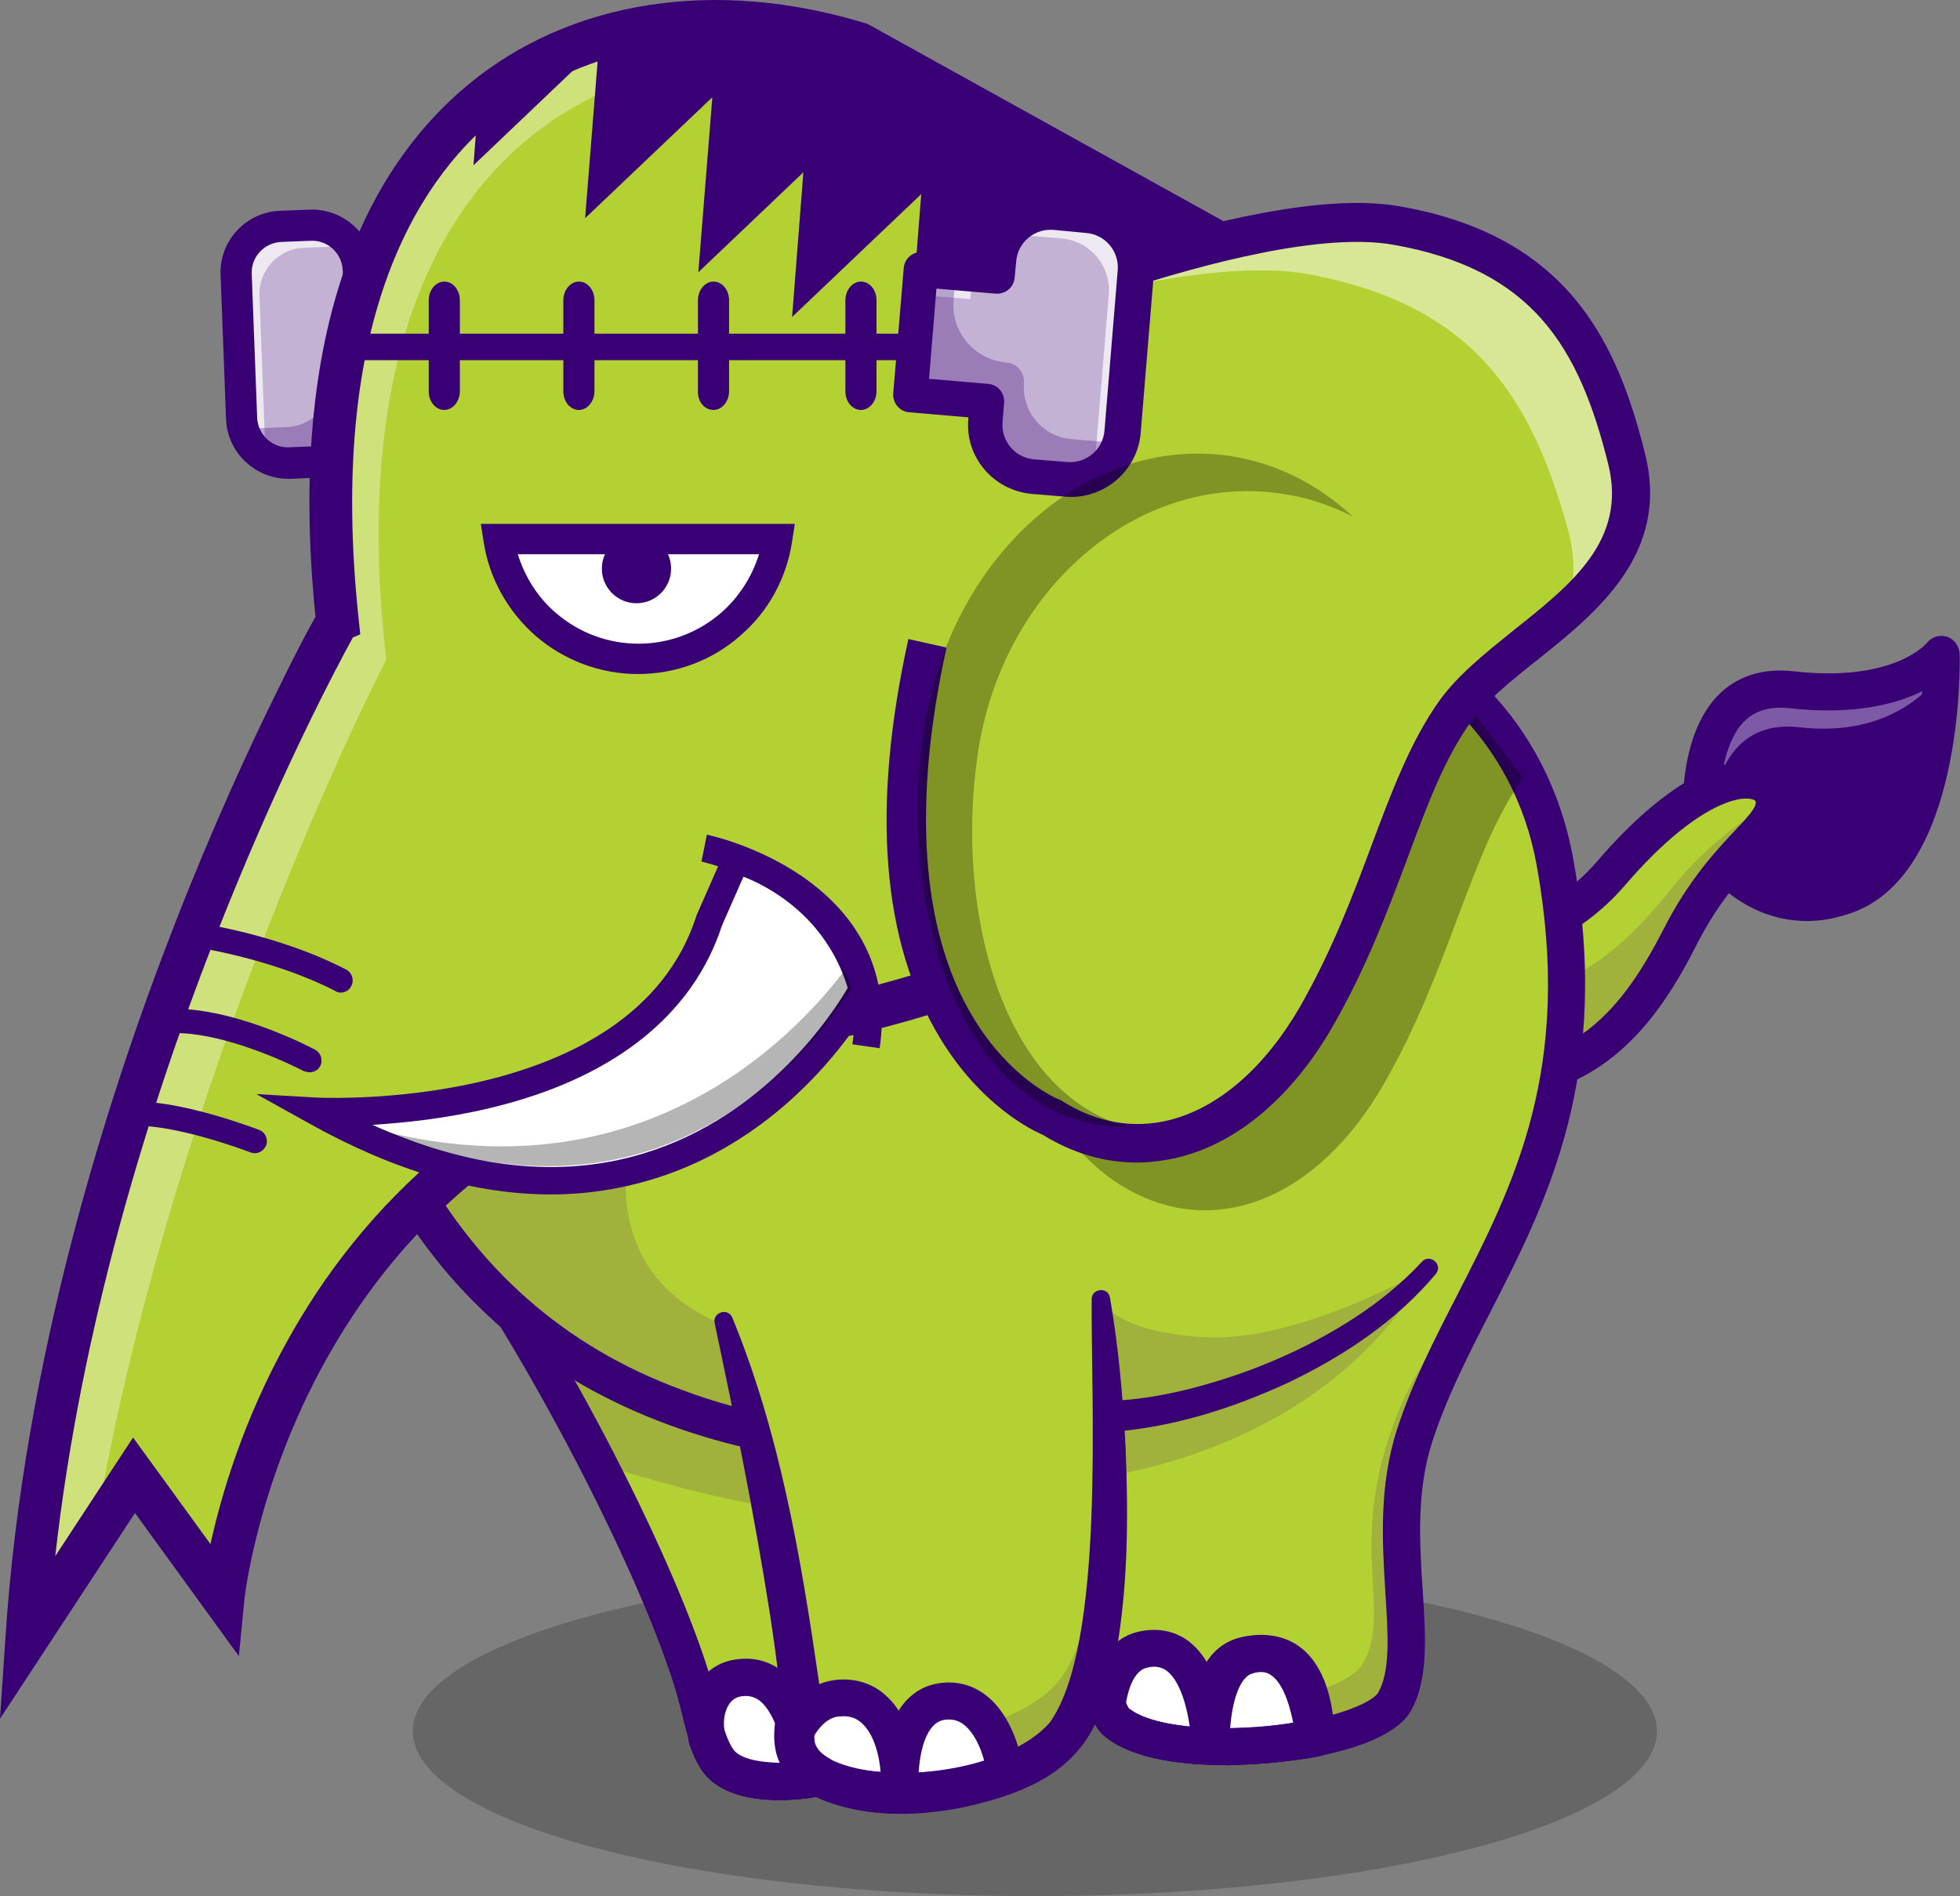<?xml version="1.0" encoding="utf-8"?>
<!-- Generator: Adobe Illustrator 26.2.1, SVG Export Plug-In . SVG Version: 6.00 Build 0)  -->
<svg xmlns="http://www.w3.org/2000/svg" xmlns:xlink="http://www.w3.org/1999/xlink" version="1.1" id="a" x="0px" y="0px" viewBox="0 0 503.8 487.5" style="enable-background:new 0 0 503.8 487.5;" xml:space="preserve">
<rect x="0" y="0" width="503.8" height="487.5" fill="#808080" stroke="none"/>
<style type="text/css">
	.st0{opacity:0.2;}
	.st1{fill:#390075;}
	.st2{opacity:0.35;}
	.st3{fill:#FFFFFF;}
	.st4{opacity:0.15;}
	.st5{fill:#B3D133;}
	.st6{fill:#C3B2D3;}
	.st7{opacity:0.7;}
	.st8{opacity:0.3;}
	.st9{opacity:0.29;}
	.st10{opacity:0.48;}
</style>
<g class="st0">
	<ellipse cx="266" cy="445.1" rx="159.9" ry="42.4"/>
</g>
<g>
	<g>
		<path class="st1" d="M437.8,218.6c0,0-6.4-44.6,22.8-41.3c29.2,3.3,38.4-9.1,38.4-9.1s1.4,53.4-25,62.2    c-18.8,6.2-30.5-8.1-30.5-8.1"/>
		<g class="st2">
			<path class="st3" d="M499,173.2c-4.4,5.9-15.3,16.2-36.4,13.8c-20.9-2.4-23.6,19.7-23.4,32.5l-1.4-0.9c0,0-6.4-44.6,22.8-41.3     c29.2,3.3,38.4-9.1,38.4-9.1S499,170.1,499,173.2L499,173.2z"/>
		</g>
		<g class="st4">
			<path class="st1" d="M474,230.4c-18.9,6.2-30.5-8.1-30.5-8.1l-5.7-3.7c0,0-1.3-9-0.1-18.6c3.7,5,10.5,10.8,21.9,11.2     c18.4,0.6,32.1-21.4,39.3-36.4C498.3,189.3,494.7,223.6,474,230.4L474,230.4z"/>
		</g>
		<path class="st1" d="M464.5,236.8c-15.2,0-24.2-10.9-24.6-11.5c-0.5-0.6-0.8-1.4-1-2.1c-0.1,0-0.3,0.1-0.4,0.1    c-2.6,0.4-5-1.4-5.4-4c-0.2-1.1-3.8-27.8,8.4-40.4c4.9-5.1,11.6-7.2,19.6-6.3c25.6,2.9,34-7.1,34.1-7.2c1.2-1.6,3.3-2.3,5.2-1.7    c1.9,0.6,3.2,2.4,3.3,4.4c0.1,2.3,1.1,57.1-28.3,66.8C471.5,236.2,467.9,236.8,464.5,236.8L464.5,236.8z M443.5,217.6    c1.4,0,2.8,0.6,3.7,1.8c0.4,0.5,9.9,11.7,25.3,6.6c15.6-5.1,20.5-31.4,21.6-48.3c-6.6,3.3-17.4,6.2-34,4.4    c-5.1-0.6-9,0.6-11.8,3.4c-7.4,7.6-6.8,25.7-5.9,32.3C442.8,217.6,443.2,217.6,443.5,217.6L443.5,217.6z"/>
		<path class="st5" d="M354.4,245.4c0,0,37.5,4.9,59.6-20.9c24.2-28.2,40.6-26.9,41.9-19.1c1.3,7.8-12.2,12.1-24,35.4    c-11.1,21.9-26,41-60.3,36.5"/>
		<g class="st4">
			<path class="st1" d="M431.9,240.8c-11.1,21.9-26,41-60.3,36.5l-17.2-31.9c0,0,2.6,0.3,6.9,0.4l1.8,6     c32.7,11.5,51.1-4.1,66.5-23.3c10.9-13.6,20.9-18.7,26.4-23C457.1,213.3,443.7,217.6,431.9,240.8L431.9,240.8z"/>
		</g>
		<path class="st1" d="M381.2,282.8c-3.2,0-6.6-0.2-10.2-0.7c-2.6-0.3-4.4-2.7-4.1-5.3c0.3-2.6,2.7-4.4,5.3-4.1    c29.8,3.9,43.7-10.8,55.5-34c6.5-12.7,13.6-20.2,18.3-25.2c3.1-3.3,5.5-5.9,5.3-7.3c0-0.2-0.1-0.5-0.9-0.7    c-3.9-1.1-15.6,2.2-32.7,22.1c-23.5,27.4-62.2,22.7-63.8,22.5c-2.6-0.3-4.4-2.7-4.1-5.3c0.3-2.6,2.7-4.4,5.3-4.1l0,0    c0.4,0.1,35.3,4.2,55.4-19.2c16-18.7,31.9-28.1,42.4-25.1c4.2,1.2,7.1,4.3,7.7,8.3c1,6.1-2.9,10.2-7.8,15.3    c-4.6,4.8-10.9,11.5-16.7,22.9C426,262.9,411.5,282.8,381.2,282.8L381.2,282.8z"/>
		<path class="st5" d="M251,437.2c-13.3,17.4-57.9,28-66.6,15.5c-3.3-4.7-4.1-11.6-6.3-18.9c-4.5-15.1-13.7-36.1-24.6-57.5    c-11.2-21.7-24.2-43.8-36-60.3l121.2,9.3l15.3,1.2C254,326.4,273.2,408.3,251,437.2L251,437.2z"/>
		<g class="st4">
			<path class="st1" d="M231.3,385.1c-13.1,9.2-51.3-0.4-77.8-8.9c-11.2-21.7-24.2-43.8-36-60.3l121.2,9.3     C241.9,348.7,242.9,377,231.3,385.1L231.3,385.1z"/>
		</g>
		<g>
			<path class="st3" d="M207.4,457.6c-10.5,1.3-19.5,0-22.9-5c-1.1-1.7-2-3.6-2.7-5.7c-1.7-7.6,1.8-14.3,7.5-15.4     C202.9,428.9,206.3,447.7,207.4,457.6L207.4,457.6z"/>
			<path class="st1" d="M200.3,462.8c-9.5,0-16.4-2.6-19.8-7.5c-1.3-1.9-2.3-4-3.3-6.9l-0.1-0.5c-1.2-5.4-0.4-10.9,2.3-15     c2.1-3.3,5.3-5.4,8.9-6.1c4.6-0.9,8.9,0,12.4,2.6c6.1,4.5,9.8,13.5,11.3,27.6l0.5,4.6l-4.6,0.6     C205.3,462.7,202.7,462.8,200.3,462.8L200.3,462.8z M186.3,445.7c0.6,1.8,1.3,3.2,2,4.3c1.3,1.9,5.7,3.7,13.7,3.4     c-1.8-10.9-5-14.8-6.8-16.2c-1.4-1-3-1.4-5-1c-1.4,0.3-2.3,1.2-2.8,2C186.1,440.1,185.8,442.9,186.3,445.7L186.3,445.7z"/>
		</g>
		<path class="st1" d="M200.3,462.8c-0.4,0-0.8,0-1.2,0c-8.9-0.2-15.2-2.8-18.4-7.5c-2.8-4-4-9-5.3-14.2c-0.5-2-1-4-1.6-6.1    c-8.8-29.5-36.8-83.9-59.9-116.4c-1.5-2.1-1-5.1,1.1-6.6c2.1-1.5,5.1-1,6.6,1.1c24.1,33.8,52.2,88.3,61.3,119.2    c0.7,2.3,1.2,4.4,1.7,6.5c1.1,4.5,2.1,8.4,3.9,11c1.4,2,5.4,3.2,10.9,3.4c15.1,0.4,39.4-7.9,48-19.1c20.6-26.8,2.3-106,2.1-106.8    c-0.6-2.5,1-5.1,3.5-5.7s5.1,1,5.7,3.5c0.8,3.4,19.5,84.4-3.9,114.8C244.3,453.7,218,462.8,200.3,462.8L200.3,462.8z"/>
		<path class="st1" d="M200.3,462.8c-9.5,0-16.4-2.6-19.8-7.5c-1.3-1.9-2.3-4-3.3-6.9c-0.8-2.5,0.5-5.2,3-6c2.5-0.8,5.2,0.5,6,3    c0.7,2,1.3,3.4,2.1,4.5c1.5,2.2,7.3,4.3,18.5,3c2.6-0.3,5,1.5,5.3,4.1c0.3,2.6-1.5,5-4.1,5.3C205.3,462.7,202.7,462.8,200.3,462.8    L200.3,462.8z"/>
		<path class="st5" d="M363.7,368.9c-8.6,26.4,2.7,54.5-5.2,68.5c-6.3,11.2-58.3,17-71.8,5.1c-4-3.5-8.8-32.5-7.9-62    c0.3-11.4,1.5-22.8,3.8-32.9c0.5-2.2,1.1-4.3,1.7-6.4l63-179.7c20.9,4.9,46.1,25.4,52.4,60C413.2,296.3,377.2,327.2,363.7,368.9    L363.7,368.9z"/>
		<g class="st4">
			<path class="st1" d="M363.7,368.9c-8.6,26.4,2.7,54.5-5.2,68.5c-6.3,11.2-58.3,17-71.8,5.1c-1-0.9-2-3.2-3-6.7     c18.3,7.6,61,1.9,66.7-8.2c7.9-14-5.4-32.2,10.3-67.6c4.4-9.9,11.9-19.5,20.4-29.5C374.6,343.5,368,355.6,363.7,368.9     L363.7,368.9z"/>
		</g>
		<g class="st4">
			<path class="st1" d="M367.1,326c-24.1,43-72.6,52.5-88.3,54.5c0.3-11.4,1.5-22.8,3.8-32.9L367.1,326L367.1,326z"/>
		</g>
		<path class="st1" d="M338.2,449.7L338.2,449.7c-2.6,0-4.7-1.6-4.7-3.7c0-5.3-1.8-14.7-6.5-17.5c-0.9-0.5-2.4-1.1-5.1-0.5    c-4.7,1.1-6.3,10.6-5.7,17.1c0.2,2-1.8,3.8-4.4,3.9c-2.6,0.1-4.9-1.4-5.1-3.4c-0.2-2.2-1.7-21.5,12.5-24.7    c6.4-1.4,10.9,0.1,13.5,1.6c10,5.8,10.3,21.6,10.2,23.4C342.9,448,340.8,449.7,338.2,449.7L338.2,449.7z"/>
		<g>
			<path class="st3" d="M311.1,449c-10.4-0.4-19.7-2.4-24.4-6.5c-0.7-0.6-1.5-2.1-2.2-4.2c0.9-6.3,3.2-12.7,9-14.1     C307.7,420.6,310.5,440.3,311.1,449z"/>
			<path class="st1" d="M311.8,449.7l-0.7,0c-11.6-0.4-20.4-2.8-24.8-6.6c-0.8-0.7-1.6-2.2-2.4-4.5l0-0.1l0-0.2     c1.2-8.5,4.4-13.4,9.5-14.7c3.7-0.9,7-0.4,9.6,1.6c6.6,4.8,8.3,17,8.7,23.8L311.8,449.7L311.8,449.7z M285.2,438.3     c0.9,2.5,1.6,3.4,1.9,3.8c4.1,3.6,12.3,5.8,23.2,6.3c-0.5-6.7-2.2-17.8-8.1-22.1c-2.4-1.7-5.2-2.2-8.5-1.4     C289.2,426,286.3,430.5,285.2,438.3z"/>
		</g>
		<path class="st3" d="M337.8,446.8c-8.2,1.7-17.7,2.5-26.5,2.2c0-6.8,1-20.9,9.2-23.2C333.1,422.1,336.7,437.5,337.8,446.8z"/>
		<path class="st3" d="M337.8,446.8c-8.2,1.7-17.7,2.5-26.5,2.2c-0.1,0-0.1,0-0.2,0c-10.4-0.4-19.7-2.4-24.4-6.5    c-0.7-0.6-1.5-2.1-2.2-4.2"/>
		<path class="st1" d="M316.1,453.9l-5.2-0.2c-8.9-0.3-20.8-1.9-27.3-7.6c-1.4-1.2-2.5-3.2-3.5-6.2l-0.4-1.1l0.1-1.1    c1.8-12.8,7.8-16.9,12.5-18.1c4.9-1.2,9.4-0.4,13,2.2c7.5,5.5,9.8,17.6,10.4,26.8L316.1,453.9L316.1,453.9z M290,439.1    c2.8,2.4,8.4,4.1,15.8,4.8c-1-7.1-3.2-12.4-6-14.4c-0.9-0.6-2.4-1.4-5.1-0.7c-3.1,0.8-4.6,5.1-5.3,9.1    C289.7,438.6,289.9,438.9,290,439.1L290,439.1z"/>
		<path class="st1" d="M314.8,453.8c-1.2,0-2.5,0-3.7-0.1l-4.6-0.1V449c0-9,1.6-24.6,12.6-27.8c6-1.7,10.3-0.1,12.8,1.6    c5.6,3.8,9.2,11.6,10.5,23.4l0.5,4.3l-4.2,0.9C331,453,322.7,453.8,314.8,453.8L314.8,453.8z M324.1,429.9c-0.6,0-1.4,0.1-2.3,0.4    c-2.9,0.9-5,6.3-5.6,14c5.3-0.1,10.9-0.5,16.2-1.4c-1.2-6.1-3.2-10.6-5.7-12.2C326.2,430.3,325.4,429.9,324.1,429.9L324.1,429.9z"/>
		<path class="st1" d="M314.5,453.8c-11.8,0-24.2-1.8-30.9-7.7c-6.6-5.8-8.7-36.3-9.1-42.4c-0.9-14.5-1.4-42,5.3-63.9    c0.8-2.5,3.4-3.9,5.9-3.1c2.5,0.8,3.9,3.4,3.1,5.9c-10.8,35.4-2.9,90.6,1.1,96.5c6.1,5.2,25.3,6.8,43.8,3.7    c13.2-2.2,19.6-5.8,20.6-7.7c3.1-5.5,2.5-14.8,1.8-25.6c-0.8-12.9-1.7-27.5,3-42c3.9-12,9.5-22.9,15.4-34.4    c14.7-28.7,29.9-58.4,20.5-110.6c-5.8-32.2-29.4-51.7-48.8-56.2c-2.5-0.6-4.1-3.1-3.5-5.7c0.6-2.5,3.1-4.1,5.7-3.5    c23.1,5.4,49.4,27.2,56,63.8c10,55.4-6.7,87.9-21.4,116.6c-5.7,11.1-11.1,21.7-14.8,33c-4.2,12.9-3.3,26.5-2.5,38.5    c0.8,12.3,1.4,22.9-3,30.8c-4,7.1-17,10.6-27.3,12.4C329.8,453,322.3,453.8,314.5,453.8L314.5,453.8z M290.1,439.2L290.1,439.2z"/>
		<path class="st1" d="M314.8,453.8c-1.2,0-2.5,0-3.6-0.1c-0.1,0-0.3,0-0.4,0c-8.8-0.3-20.7-1.9-27.2-7.6c-1.4-1.2-2.5-3.2-3.5-6.2    c-0.9-2.5,0.5-5.2,3-6c2.5-0.8,5.2,0.5,6,3c0.5,1.4,0.9,2.1,1,2.3c3.5,2.9,11.2,4.8,21.3,5.2l0.4,0c8.1,0.3,17.2-0.5,25.2-2.1    c2.6-0.5,5.1,1.1,5.6,3.7s-1.1,5.1-3.7,5.6C331.1,453,322.7,453.8,314.8,453.8L314.8,453.8z"/>
		<path class="st5" d="M377.6,154.3L367.1,326c-20.5,23.5-58.7,37.2-82.2,38.2c-23.2,2.9-46.3,9.4-64.5,7.8    C99.7,361.5,84,261.3,77.7,213l106.1-53.7c0,0,31.5-11.7,70.8-18.6C296.1,133.4,346.3,131.5,377.6,154.3L377.6,154.3z"/>
		<g class="st4">
			<path class="st1" d="M367.1,326c-20.5,23.5-58.7,37.2-82.2,38.2c-23.2,2.9-46.3,9.4-64.5,7.8C99.7,361.5,84,261.3,77.7,213     l106.1-53.7c0,0,31.5-11.7,70.8-18.6c8.9,15.9,20.2,42.9,16.9,74.3c-5.3,50.4-109.4,30.9-110.7,87.6c-1.2,54.5,77,42.6,77,42.6     l45.2-11.3c0,0,2.4,8.5,26.7,9.9C334.1,345.2,367.1,326,367.1,326L367.1,326z"/>
		</g>
		<path class="st1" d="M374.8,158.1c-38.3-26.8-98.6-17.8-141.9-8.2c-16,3.7-32.1,8.3-47.4,13.8c2.4-1.4-106.1,53.9-105.6,53.5    l2.6-4.8c7.7,62.3,29.7,122,93.2,145.1c12.8,4.8,26.4,7.6,40,9.3c10.6,1.5,20.9,0.7,31.6-0.9c12.3-1.8,24.7-4.3,37.5-5.7    c7.3-0.2,14.8-1.5,22.1-3.4c14.5-3.8,28.7-9.8,41.3-18c6.3-4.1,12.2-8.9,17.3-14.4c2-2.2,5.5,0.7,3.6,3.1    c-10.2,12.2-23.8,21.2-38,28c-14.5,6.7-29.7,11.5-45.8,12.7c-10.5,1.4-24.6,4.3-36.6,6.3c-9.4,1.5-19.5,2.8-29.1,2    c-2.4-0.2-7.2-0.7-9.6-1c-31.9-4-63.7-16.5-86.9-39.5c-33.6-32.7-45.5-80.9-50.4-125.8l3-1.5L181.7,155    c46.5-16.1,100.8-28.4,150-22.4c17.2,2.3,34.4,7.5,48.7,17.9C385.3,154.4,380,161.7,374.8,158.1L374.8,158.1L374.8,158.1z"/>
		<path class="st5" d="M186,339.5c8.5,25.7,16.7,69.2,19.6,93.8c0.5,4.1-2.6,12.1-0.7,17.2c6.6,16.9,56.8,12.8,69.6-5    c17.3-24,8.5-111.5,8.5-111.5"/>
		<g class="st4">
			<path class="st1" d="M274.5,445.4c-12.8,17.8-63,21.8-69.6,5c-1.2-3.1-0.5-7.3,0.1-11.1c11.2,13.2,55.8,8.6,67.8-8     c13-18,11.3-71.6,9.6-97.4l0.6,0C283,333.9,291.8,421.4,274.5,445.4L274.5,445.4z"/>
		</g>
		<path class="st3" d="M231.2,461.1c-12.6-0.1-23.5-3.5-26.3-10.7c-0.5-1.4-0.7-3-0.6-4.7c2.2-4.6,5.8-8.6,11.3-9.2    C227.2,435.3,231.8,448.7,231.2,461.1z"/>
		<path class="st3" d="M258.5,456.3c-8.3,3.2-18.1,4.8-27.2,4.8c-0.1-3.2-0.5-21.8,10.6-23.6C252.2,435.9,257.2,446.9,258.5,456.3    L258.5,456.3z"/>
		<path class="st3" d="M258.5,456.3c-8.3,3.2-18.1,4.8-27.2,4.8h-0.1c-12.6-0.1-23.5-3.5-26.3-10.7c-0.5-1.4-0.7-3-0.6-4.7"/>
		<path class="st1" d="M235.7,465.9l-4.5,0c-16.1-0.1-27.3-5.1-30.7-13.7c-0.7-1.9-1.1-4-1-6.6l0-1l0.4-0.9    c4.4-8.9,10.6-11.3,15.1-11.8c5-0.5,9.6,1,13.1,4.4c5.4,5.1,8.3,14.5,7.8,25.2L235.7,465.9L235.7,465.9z M208.9,446.9    c0,0.9,0.2,1.5,0.3,1.8c1.6,4,8.1,6.7,17.2,7.5c-0.4-5.8-2.1-10.6-4.8-13.1c-1.6-1.5-3.4-2-5.6-1.8    C214.9,441.3,211.8,441.7,208.9,446.9L208.9,446.9z"/>
		<path class="st1" d="M231.6,465.8c-0.1,0-0.2,0-0.3,0l-4.5,0l-0.2-4.5c-0.6-12.5,2.9-26.6,14.6-28.5c4.4-0.7,8.5,0.3,12,2.9    c7.2,5.4,9.4,15.7,9.9,20l0.5,3.7l-3.5,1.3C251.7,464,241.2,465.8,231.6,465.8L231.6,465.8z M243.9,442.1c-0.4,0-0.8,0-1.2,0.1    c-4.6,0.7-6.3,8-6.6,14c5.8-0.4,11.7-1.4,17-3c-1.1-4.5-3.1-8.1-5.5-9.9C246.5,442.5,245.3,442.1,243.9,442.1L243.9,442.1z"/>
		<path class="st1" d="M188.2,338.7c12.2,29.6,17.6,61.4,22.2,93c0.9,5.2-1.6,11.1-1,16.1c0.5,2.2,2.2,3.5,4.8,4.9    c14.4,6.6,45.1,2.5,55.7-9.9c14.2-20,10.5-82.4,10.7-108.7c-0.1-2.8,4.2-3.4,4.7-0.5c2.2,12.6,3.3,25.3,4,38.1    c0.8,19.3,0.7,38.8-3.3,57.9c-3.5,16.3-9.8,25.5-25.8,31.5c-15.4,5.6-35.2,7.9-50.6,0.9c-4.9-2.4-9.3-6.6-10.3-12.3    c-1-5.3,0.8-10.6,1.1-15.6c-0.6-6.6-1.6-13.2-2.6-19.8c-3.9-24.8-8.9-49.5-14.1-74.1C183.1,337.5,187,336.1,188.2,338.7    L188.2,338.7L188.2,338.7z"/>
		<path class="st1" d="M259.3,458.5c-4.2,4.1-9.7,5.5-15.2,6.5c-12.5,2.4-32.8,2.3-41.1-9.5c-1.8-2.8-2.5-7-1.2-10    c0.5-1.3,1.9-1.9,3.2-1.4c0.8,0.3,1.3,0.9,1.5,1.6c3,8.3,13.7,9.5,21.5,10c7.2,0.4,14.7-0.2,21.9-1.4c2.5-0.3,5-0.5,7.8-0.2    C259.9,454.2,260.9,457.1,259.3,458.5L259.3,458.5L259.3,458.5z"/>
	</g>
	<g>
		<g>
			<g>
				<g>
					<g>
						<path class="st6" d="M110,72.4l1.1,28.8L93.5,102l0.2,4.4c0.3,6.6-4.9,12.2-11.5,12.4l-7.6,0.3c-6.6,0.3-12.2-4.9-12.4-11.5        l-1.4-37c-0.3-6.6,4.9-12.2,11.5-12.4l7.6-0.3c6.6-0.3,12.2,4.9,12.4,11.5l0.1,3.7C92.3,73.1,110,72.4,110,72.4z"/>
						<g class="st7">
							<path class="st3" d="M98.2,74.9l0.1,3.7l11.9-0.5l-0.2-5.8l-12.1,0.5C98.1,73.6,98.2,74.2,98.2,74.9L98.2,74.9z"/>
							<path class="st3" d="M68.1,113.1l-1.4-37c-0.3-6.6,4.9-12.2,11.5-12.4l7.6-0.3c1.8-0.1,3.6,0.3,5.1,0.9         c-2.1-4-6.3-6.7-11.1-6.5l-7.6,0.3c-6.6,0.3-11.7,5.8-11.5,12.4l1.4,37c0.2,4.8,3.2,8.8,7.3,10.6         C68.6,116.6,68.1,114.9,68.1,113.1z"/>
						</g>
						<g class="st8">
							<path class="st1" d="M102,72.7l0.2,6.4c0.3,7.3-5.4,13.5-12.8,13.8l0,0C87,93,85.1,95,85.2,97.4l0,0         c0.3,6.6-4.9,12.2-11.5,12.4l-7.6,0.3c-1.3,0.1-2.5-0.1-3.7-0.4c1.2,5.5,6.3,9.6,12.1,9.3l7.6-0.3         c6.6-0.3,11.8-5.8,11.5-12.4l-0.2-4.4l17.7-0.7L110,72.4L102,72.7L102,72.7z"/>
						</g>
						<path class="st1" d="M82.3,122.8l-7.6,0.3c-8.8,0.3-16.3-6.6-16.6-15.4l-1.4-37C56.3,62,63.2,54.5,72,54.2l7.6-0.3        c8.7-0.3,16.1,6.4,16.6,15.1l13.6-0.5c2.2-0.1,4.1,1.7,4.2,3.9l1.1,28.8c0.1,2.2-1.7,4.1-3.9,4.2l-13.6,0.5v0.4        C98,115,91.1,122.5,82.3,122.8L82.3,122.8z M72.3,62.2c-4.4,0.2-7.8,3.9-7.6,8.2l1.4,37c0.2,4.4,3.9,7.8,8.2,7.6l7.6-0.3        c4.4-0.2,7.8-3.9,7.6-8.2l-0.2-4.4c-0.1-2.2,1.7-4.1,3.9-4.2l13.6-0.5l-0.8-20.8l-13.6,0.5c-2.2,0.1-4.1-1.7-4.2-3.9l-0.1-3.7        c-0.2-4.4-3.9-7.8-8.2-7.6L72.3,62.2L72.3,62.2z"/>
					</g>
					<path class="st5" d="M6.8,421.5c12.7-131.6,79.9-261.7,79.9-261.7C71.2,25.7,150.8-10.1,220.9,11.3l163.3,90.5       c9.4,54.3-65.5,145.6-190.9,163.5c-124.1,24.5-136,145.5-136,145.5l-22.8-31.4L6.8,421.5L6.8,421.5z"/>
					<g class="st2">
						<path class="st3" d="M23.8,397.2c19.4-119.1,75.4-227.6,75.5-227.6C83.7,35.4,163.4-0.4,233.4,21l151.8,84.1        c-0.1-0.9-0.2-1.8-0.4-2.8L221.5,11.9C151.4-9.5,71.8,26.3,87.3,160.4c0,0-67.2,130.1-79.9,261.7L23.8,397.2L23.8,397.2z"/>
						<path class="st3" d="M47,389.1l-2.5,3.8l13.3,18.4c0,0,0.2-2.2,0.9-6.1L47,389.1L47,389.1z"/>
					</g>
					<g>
						<path class="st1" d="M259.5,29.1C294.2,45.9,322.7,67,322.7,67l15.7,7.5l7.7,3.7c11.4,17.5,17,37.2,14,58.3l-13.8,13.1l3.6-45        l-32.7,31.1l3.5-44.4L288.5,122l3.3-41.1l-29.9,28.4l3.5-44.4l-32.2,30.7l3.6-45.7l-33.2,31.6l2.9-37.2l-27,25.7l3.6-45        l-32.7,31.1l3.5-43.9c12.8-4.1,26.6-6.1,40.8-6.3l5.6,2.7C200.3,8.6,224.7,12.4,259.5,29.1L259.5,29.1z"/>
						<path class="st1" d="M153.2,12.5l-31.5,30l1.1-14.3C131.8,21.3,142.1,16.1,153.2,12.5z"/>
					</g>
					<g>
						<path class="st1" d="M86.8,92.6h228.7c1.5,0,2.8-1.5,2.8-3.4s-1.3-3.4-2.8-3.4H86.8c-1.6,0-2.8,1.5-2.8,3.4        S85.2,92.6,86.8,92.6z"/>
						<path class="st1" d="M293.6,105.4c2.2,0,4-2.2,4-4.8V77.2c0-2.7-1.8-4.8-4-4.8s-4,2.2-4,4.8v23.4        C289.6,103.3,291.4,105.4,293.6,105.4z"/>
						<path class="st1" d="M259.1,105.4c2.2,0,4-2.2,4-4.8V77.2c0-2.7-1.8-4.8-4-4.8s-4,2.2-4,4.8v23.4        C255.1,103.3,256.9,105.4,259.1,105.4z"/>
						<path class="st1" d="M221.3,105.4c2.2,0,4-2.2,4-4.8V77.2c0-2.7-1.8-4.8-4-4.8s-4,2.2-4,4.8v23.4        C217.3,103.3,219.1,105.4,221.3,105.4z"/>
						<path class="st1" d="M114.2,105.4c2.2,0,4-2.2,4-4.8V77.2c0-2.7-1.8-4.8-4-4.8c-2.2,0-4,2.2-4,4.8v23.4        C110.2,103.3,112,105.4,114.2,105.4z"/>
						<path class="st1" d="M148.8,105.4c2.2,0,4-2.2,4-4.8V77.2c0-2.7-1.8-4.8-4-4.8s-4,2.2-4,4.8v23.4        C144.8,103.3,146.6,105.4,148.8,105.4z"/>
						<path class="st1" d="M183.4,105.4c2.2,0,4-2.2,4-4.8V77.2c0-2.7-1.8-4.8-4-4.8s-4,2.2-4,4.8v23.4        C179.3,103.3,181.1,105.4,183.4,105.4z"/>
					</g>
					<path class="st1" d="M0,441.9l1.4-20.8C6,349.8,27.6,281.9,45,237.4c9.8-25.2,19.3-45.6,25.6-58.4c5.6-11.5,8.7-17.3,10.5-20.4       C73,79,97.9,40.3,120.3,21.8C146.6,0,183.9-5.8,222.5,6l0.6,0.2l166.1,92.1l0.5,2.6c3.8,21.7-4.5,48-23.4,74       c-36.1,49.8-100.4,85.6-172,95.9c-49.6,9.8-86.8,36.3-110.5,78.8c-17.8,32-21,61.5-21,61.8l-1.4,14.4L34.7,389L0,441.9z        M90.7,163.9c-7.3,13.3-63.2,117.9-76.5,236.2l20-30.5L54.1,397c2.7-12.3,8.3-31.7,19.9-52.5c17.4-31.4,52.1-71.6,118.3-84.6       l0.3,0c68.7-9.8,130.3-44,164.8-91.5c16.1-22.2,24-45,21.9-63.1L218.8,16.4c-34.8-10.5-68.1-5.4-91.5,13.9       c-20.5,16.9-43.2,53.1-35.1,129l0.4,3.8L90.7,163.9L90.7,163.9z"/>
					<path class="st9" d="M371.1,173.3c-13.7,19-24.1,55.6-41.4,85.6c-14.8,25.7-36.8,37.1-57.5,30.6c4.5,6,9.8,11.4,15.7,15.1       c23.4,14.7,50.5,4.2,67.8-25.9s22.1-59.6,35.8-78.7"/>
					<g>
						<path class="st5" d="M234.6,232.5c0,0,12.5,40,35.8,54.7c23.4,14.7,50.5,4.2,67.8-25.9c17.3-30,22.1-59.6,35.8-78.7        c13.7-19,52.2-31.8,44.1-64.6c-8.1-32.8-22-53.7-59.4-60.2S238.4,88.1,238.4,88.1L234.6,232.5L234.6,232.5z"/>
						<g class="st10">
							<path class="st3" d="M336.9,70.6c40.9,7.8,56.5,30.4,66.1,65.5c1.5,5.5,1.8,10.5,1,15c8-8.7,13-19.1,9.5-33.1         c-8.1-32.8-22-53.7-59.4-60.2S234,88,234,88l0,1.6C263.6,79.3,310.4,65.5,336.9,70.6L336.9,70.6z"/>
						</g>
						<path class="st1" d="M292.2,298.9c-8.3,0-16.5-2.4-24.1-7.1c-2.8-1.2-15.9-7.5-26.4-24.8c-15.1-24.8-17.8-59.3-8.2-102.7        l9.8,2.2c-8.8,39.8-6.6,72.5,6.6,94.7c9.8,16.5,22.2,21.5,22.4,21.5l0.5,0.2l0.4,0.3c8.6,5.4,18.1,7.1,27.3,4.8        c12.6-3.1,24.5-13.4,33.5-28.9c8.3-14.4,13.8-29,18.6-41.9c5.2-13.9,10.1-26.9,17.5-37.2c4.7-6.5,11.6-12,18.9-17.9        c15-11.9,29.2-23.2,24.4-42.7c-7.5-30.2-19.4-50.2-55.4-56.5c-35.5-6.1-116.6,29.4-117.4,29.8l-4-9.2        C239.8,82,321,46.4,359.5,53c43.7,7.5,56.3,35.2,63.4,63.9c6.3,25.6-12.6,40.7-27.9,52.9c-6.8,5.4-13.1,10.5-17,15.9        c-6.6,9.2-11.1,21.1-16.2,34.9c-5,13.3-10.6,28.3-19.3,43.4c-10.3,17.9-24.4,29.9-39.7,33.6        C299.3,298.4,295.7,298.9,292.2,298.9L292.2,298.9z"/>
					</g>
					<g>
						<path class="st6" d="M236.7,69.4l-2.7,32.2l19.7,1.6l-0.4,4.9c-0.6,7.4,4.9,13.8,12.2,14.4l8.5,0.7        c7.4,0.6,13.8-4.9,14.4-12.2l3.4-41.2c0.6-7.4-4.9-13.8-12.2-14.4l-8.5-0.7c-7.4-0.6-13.8,4.9-14.5,12.2l-0.4,4.2L236.7,69.4        L236.7,69.4z"/>
						<g class="st7">
							<path class="st3" d="M249.8,72.7l-0.4,4.2l-13.3-1.1l0.5-6.4l13.5,1.1C250,71.2,249.9,71.9,249.8,72.7L249.8,72.7z"/>
							<path class="st3" d="M281.6,116.9l3.4-41.2c0.6-7.4-4.9-13.8-12.2-14.4l-8.5-0.7c-2-0.2-4,0.1-5.8,0.8         c2.5-4.4,7.4-7.1,12.7-6.7l8.5,0.7c7.4,0.6,12.8,7.1,12.2,14.4l-3.4,41.2c-0.4,5.3-4,9.7-8.7,11.4         C280.8,120.8,281.4,118.9,281.6,116.9L281.6,116.9z"/>
						</g>
						<g class="st8">
							<path class="st1" d="M245.7,70.1l-0.6,7.1c-0.7,8.2,5.4,15.3,13.6,16l0,0c2.7,0.2,4.7,2.6,4.5,5.3l0,0         c-0.6,7.4,4.9,13.8,12.2,14.4l8.5,0.7c1.4,0.1,2.8,0,4.2-0.3c-1.6,6.1-7.5,10.4-14,9.8l-8.5-0.7c-7.4-0.6-12.9-7.1-12.2-14.4         l0.4-4.9l-19.7-1.6l2.7-32.2L245.7,70.1L245.7,70.1z"/>
						</g>
						<path class="st1" d="M248.9,107.7l0-0.4l-15.2-1.3c-2.5-0.2-4.3-2.4-4.1-4.9l2.7-32.2c0.2-2.5,2.4-4.3,4.9-4.1l15.2,1.3        c1-9.7,9.6-16.8,19.3-16l8.5,0.7c9.8,0.8,17.2,9.5,16.4,19.3l-3.4,41.2c-0.8,9.8-9.5,17.2-19.3,16.4l-8.5-0.7        C255.4,126.2,248,117.5,248.9,107.7L248.9,107.7z M270.8,59.1c-4.9-0.4-9.2,3.2-9.6,8.1l-0.4,4.2c-0.2,2.5-2.4,4.3-4.9,4.1        l-15.2-1.3l-1.9,23.2l15.2,1.3c2.5,0.2,4.3,2.4,4.1,4.9l-0.4,4.9c-0.4,4.9,3.2,9.2,8.1,9.6l8.5,0.7c4.9,0.4,9.2-3.2,9.6-8.1        l3.4-41.2c0.4-4.9-3.2-9.2-8.1-9.6L270.8,59.1L270.8,59.1z"/>
					</g>
				</g>
				<g>
					<g>
						<path class="st3" d="M128.2,138.5c2.6,17.4,17.6,30.8,35.8,30.8c18.2,0,33.2-13.4,35.8-30.8H128.2L128.2,138.5z"/>
						<path class="st1" d="M164,173.3c-9.7,0-19-3.5-26.3-9.8c-7.2-6.3-12-14.9-13.4-24.3l-0.7-4.5h80.7l-0.7,4.5        c-1.4,9.4-6.1,18.1-13.4,24.3C183.1,169.8,173.7,173.3,164,173.3L164,173.3z M133.1,142.5c1.8,5.8,5.1,11.1,9.8,15.1        c5.9,5.1,13.4,7.9,21.2,7.9s15.3-2.8,21.2-7.9c4.6-4,8-9.3,9.8-15.1H133.1L133.1,142.5z"/>
					</g>
					<circle class="st1" cx="163.6" cy="146.2" r="8.9"/>
				</g>
			</g>
			<g>
				<path class="st3" d="M221.7,254.4c0,0-44.1,85.1-140.6,31.4c0,0,83.8,4.9,101.2-49.1l6.9-15.7      C189.2,220.9,214.5,227.7,221.7,254.4L221.7,254.4z"/>
				<path class="st1" d="M141.6,307.1c-19.6,0-40.4-6.1-62.2-18.3l-13.5-7.5l15.5,0.9c0.8,0,81.2,4.1,97.6-46.7l0.1-0.3l8.1-18.4      l2.9,0.8c1.1,0.3,27.4,7.7,35,35.9l0.4,1.3l-0.6,1.2c-0.8,1.4-18.9,35.7-57.5,47.3C159.1,305.8,150.5,307.1,141.6,307.1      L141.6,307.1z M95.7,289.2c25.1,11.3,48.4,13.8,69.6,7.4c31.9-9.6,49.1-36.6,52.6-42.6c-5.6-18.4-20.4-26.1-26.8-28.6l-5.5,12.5      c-7.6,23.3-28.2,39.5-59.7,47C114.6,287.6,103.9,288.7,95.7,289.2L95.7,289.2z"/>
			</g>
			<path class="st9" d="M98.3,290.8c84,34.3,122.5-40.1,122.5-40.1c-0.4-1.5-0.9-3-1.4-4.4C210.6,259,170.9,309,98.3,290.8z"/>
			<path class="st1" d="M226.1,269.5l-7-1c2.3-15.5-3.4-28-16.9-37.3c-10.4-7.2-21.8-9.6-21.9-9.7l1.4-6.9     c0.5,0.1,12.7,2.7,24.3,10.6C221.8,236,228.8,251.3,226.1,269.5L226.1,269.5z"/>
			<path class="st9" d="M251.3,194c6.1-42.4,41-72.5,77.9-67.1c6.6,0.9,12.8,3,18.5,5.9c-8.8-8.2-19.6-13.8-31.8-15.6     c-36.9-5.3-72,26.4-78.5,70.9c-6.5,44.5,8.5,95.8,45.4,101.1c2.4,0.4,4.8,0.5,7.2,0.6C257.2,280.8,245.5,233.6,251.3,194     L251.3,194z"/>
		</g>
		<path class="st1" d="M87.6,255.2c1.1,0,2.2-0.6,2.7-1.7c0.8-1.5,0.2-3.4-1.3-4.2c-17.7-9.2-38.1-12-38.9-12.1    c-1.7-0.2-3.2,1-3.5,2.7c-0.2,1.7,1,3.2,2.7,3.5c0.2,0,20.2,2.8,36.9,11.4C86.6,255.1,87.1,255.2,87.6,255.2L87.6,255.2z"/>
		<path class="st1" d="M65.5,296.5c1.2,0,2.4-0.8,2.9-2c0.6-1.6-0.2-3.4-1.8-4c-0.8-0.3-20.9-8-33.2-7.2c-1.7,0.1-3,1.6-2.9,3.3    c0.1,1.7,1.6,3,3.3,2.9c11-0.7,30.4,6.7,30.6,6.8C64.8,296.4,65.1,296.5,65.5,296.5L65.5,296.5z"/>
		<path class="st1" d="M79.6,275.7c1.1,0,2.2-0.6,2.7-1.6c0.8-1.5,0.2-3.4-1.3-4.2c-0.9-0.5-22.6-12-39.7-10.4    c-1.7,0.2-3,1.7-2.8,3.4c0.2,1.7,1.7,3,3.4,2.8c15.2-1.4,36,9.6,36.2,9.7C78.6,275.5,79.1,275.7,79.6,275.7L79.6,275.7z"/>
	</g>
</g>
</svg>
